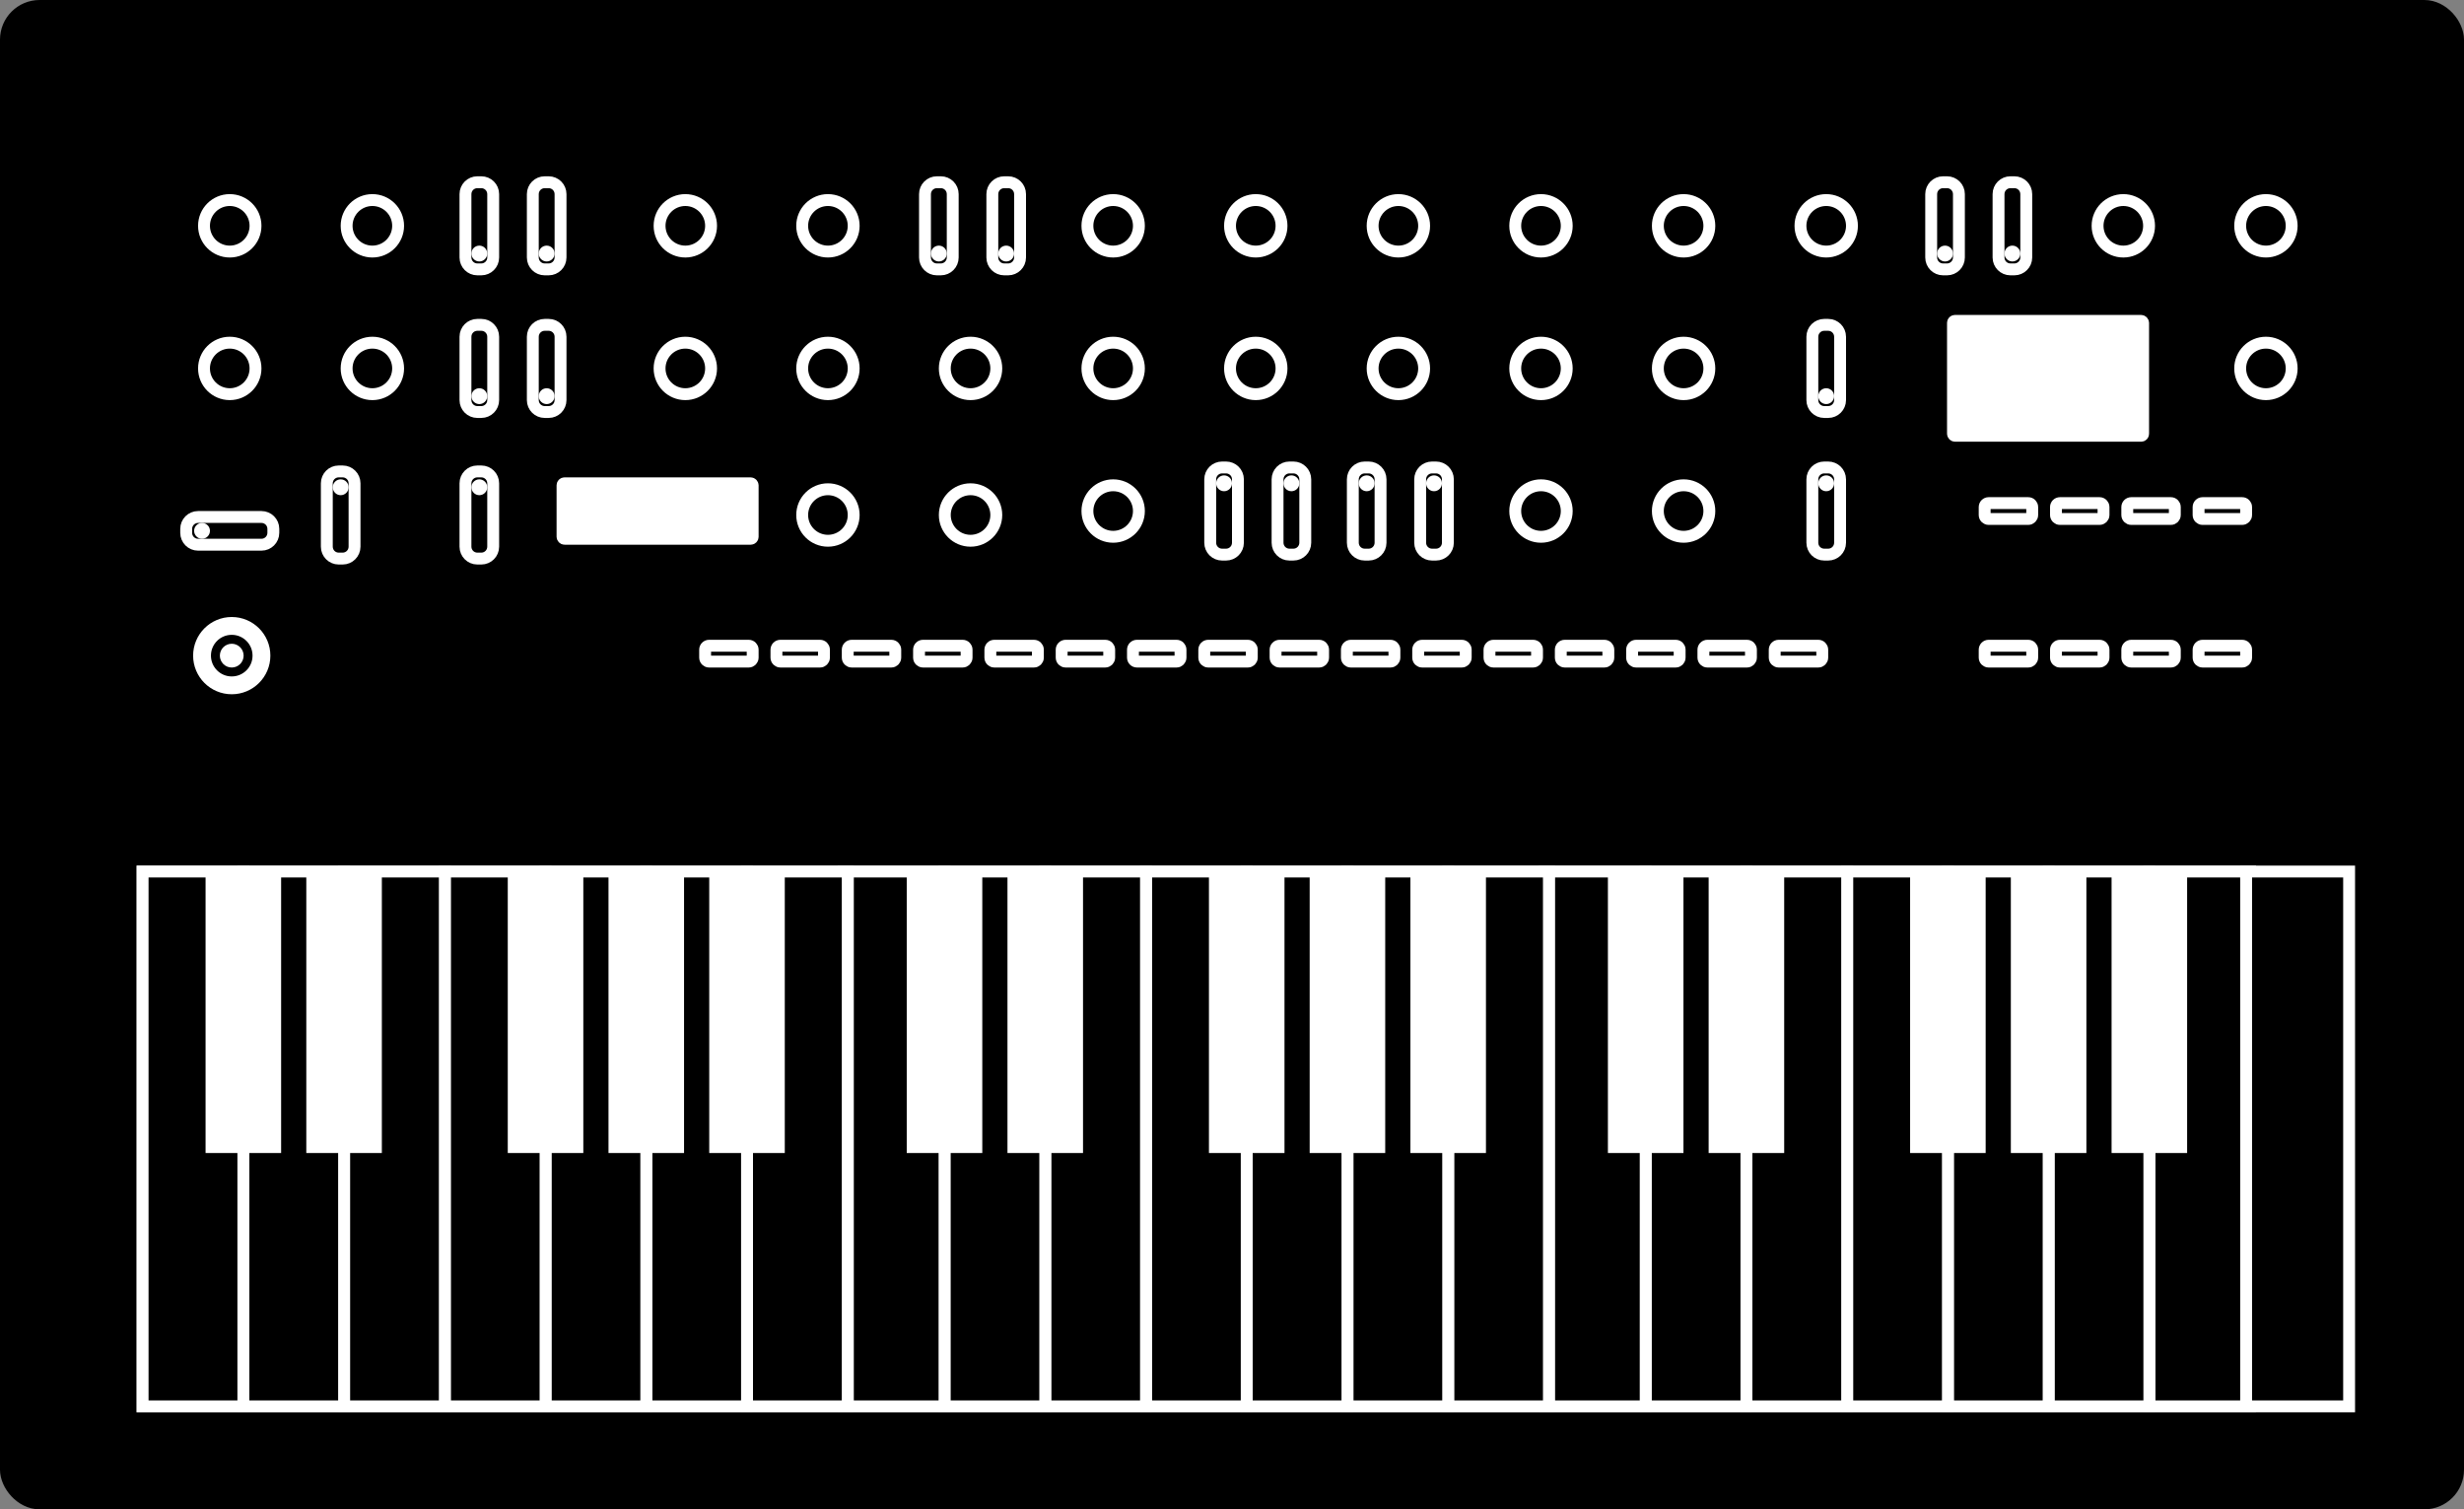 <?xml version="1.0" encoding="UTF-8"?>
<svg width="622px" height="381px" viewBox="0 0 622 381" version="1.1" xmlns="http://www.w3.org/2000/svg" xmlns:xlink="http://www.w3.org/1999/xlink">
    <rect x="0" y="0" width="622" height="381" fill="#808080" stroke="none"/>
    <title>minilogue-xd</title>
    <defs>
        <path d="M0,0 L178,0 L178,135 L0,135 L0,0 Z" id="path-1"></path>
        <path d="M0,0 L25.429,0 L25.429,135 L0,135 L0,0 Z" id="path-2"></path>
        <path d="M0,0 L25.429,0 L25.429,135 L0,135 L0,0 Z" id="path-3"></path>
        <path d="M0,0 L25.429,0 L25.429,135 L0,135 L0,0 Z" id="path-4"></path>
        <path d="M0,0 L25.429,0 L25.429,135 L0,135 L0,0 Z" id="path-5"></path>
        <path d="M0,0 L25.429,0 L25.429,135 L0,135 L0,0 Z" id="path-6"></path>
        <path d="M0,0 L25.429,0 L25.429,135 L0,135 L0,0 Z" id="path-7"></path>
        <path d="M0,0 L25.429,0 L25.429,135 L0,135 L0,0 Z" id="path-8"></path>
        <path d="M0,0 L19.071,0 L19.071,71.053 L0,71.053 L0,0 Z" id="path-9"></path>
        <path d="M0,0 L19.071,0 L19.071,71.053 L0,71.053 L0,0 Z" id="path-10"></path>
        <path d="M0,0 L19.071,0 L19.071,71.053 L0,71.053 L0,0 Z" id="path-11"></path>
        <path d="M0,0 L19.071,0 L19.071,71.053 L0,71.053 L0,0 Z" id="path-12"></path>
        <path d="M0,0 L19.071,0 L19.071,71.053 L0,71.053 L0,0 Z" id="path-13"></path>
        <path d="M0,0 L178,0 L178,135 L0,135 L0,0 Z" id="path-14"></path>
        <path d="M0,0 L25.429,0 L25.429,135 L0,135 L0,0 Z" id="path-15"></path>
        <path d="M0,0 L25.429,0 L25.429,135 L0,135 L0,0 Z" id="path-16"></path>
        <path d="M0,0 L25.429,0 L25.429,135 L0,135 L0,0 Z" id="path-17"></path>
        <path d="M0,0 L25.429,0 L25.429,135 L0,135 L0,0 Z" id="path-18"></path>
        <path d="M0,0 L25.429,0 L25.429,135 L0,135 L0,0 Z" id="path-19"></path>
        <path d="M0,0 L25.429,0 L25.429,135 L0,135 L0,0 Z" id="path-20"></path>
        <path d="M0,0 L25.429,0 L25.429,135 L0,135 L0,0 Z" id="path-21"></path>
        <path d="M0,0 L19.071,0 L19.071,71.053 L0,71.053 L0,0 Z" id="path-22"></path>
        <path d="M0,0 L19.071,0 L19.071,71.053 L0,71.053 L0,0 Z" id="path-23"></path>
        <path d="M0,0 L19.071,0 L19.071,71.053 L0,71.053 L0,0 Z" id="path-24"></path>
        <path d="M0,0 L19.071,0 L19.071,71.053 L0,71.053 L0,0 Z" id="path-25"></path>
        <path d="M0,0 L19.071,0 L19.071,71.053 L0,71.053 L0,0 Z" id="path-26"></path>
        <path d="M0,0 L178,0 L178,135 L0,135 L0,0 Z" id="path-27"></path>
        <path d="M0,0 L25.429,0 L25.429,135 L0,135 L0,0 Z" id="path-28"></path>
        <path d="M0,0 L25.429,0 L25.429,135 L0,135 L0,0 Z" id="path-29"></path>
        <path d="M0,0 L25.429,0 L25.429,135 L0,135 L0,0 Z" id="path-30"></path>
        <path d="M0,0 L25.429,0 L25.429,135 L0,135 L0,0 Z" id="path-31"></path>
        <path d="M0,0 L25.429,0 L25.429,135 L0,135 L0,0 Z" id="path-32"></path>
        <path d="M0,0 L25.429,0 L25.429,135 L0,135 L0,0 Z" id="path-33"></path>
        <path d="M0,0 L25.429,0 L25.429,135 L0,135 L0,0 Z" id="path-34"></path>
        <path d="M0,0 L19.071,0 L19.071,71.053 L0,71.053 L0,0 Z" id="path-35"></path>
        <path d="M0,0 L19.071,0 L19.071,71.053 L0,71.053 L0,0 Z" id="path-36"></path>
        <path d="M0,0 L19.071,0 L19.071,71.053 L0,71.053 L0,0 Z" id="path-37"></path>
        <path d="M0,0 L19.071,0 L19.071,71.053 L0,71.053 L0,0 Z" id="path-38"></path>
        <path d="M0,0 L19.071,0 L19.071,71.053 L0,71.053 L0,0 Z" id="path-39"></path>
        <path d="M0,0 L26,0 L26,135 L0,135 L0,0 Z" id="path-40"></path>
        <path d="M0,0 L12,0 L12,4 L0,4 L0,0 Z" id="path-41"></path>
        <path d="M0,0 L12,0 L12,4 L0,4 L0,0 Z" id="path-42"></path>
        <path d="M0,0 L12,0 L12,4 L0,4 L0,0 Z" id="path-43"></path>
        <path d="M0,0 L12,0 L12,4 L0,4 L0,0 Z" id="path-44"></path>
        <path d="M0,0 L12,0 L12,4 L0,4 L0,0 Z" id="path-45"></path>
        <path d="M0,0 L12,0 L12,4 L0,4 L0,0 Z" id="path-46"></path>
        <path d="M0,0 L12,0 L12,4 L0,4 L0,0 Z" id="path-47"></path>
        <path d="M0,0 L12,0 L12,4 L0,4 L0,0 Z" id="path-48"></path>
        <path d="M0,0 L12,0 L12,4 L0,4 L0,0 Z" id="path-49"></path>
        <path d="M0,0 L12,0 L12,4 L0,4 L0,0 Z" id="path-50"></path>
        <path d="M0,0 L12,0 L12,4 L0,4 L0,0 Z" id="path-51"></path>
        <path d="M0,0 L12,0 L12,4 L0,4 L0,0 Z" id="path-52"></path>
        <path d="M0,0 L12,0 L12,4 L0,4 L0,0 Z" id="path-53"></path>
        <path d="M0,0 L12,0 L12,4 L0,4 L0,0 Z" id="path-54"></path>
        <path d="M0,0 L12,0 L12,4 L0,4 L0,0 Z" id="path-55"></path>
        <path d="M0,0 L12,0 L12,4 L0,4 L0,0 Z" id="path-56"></path>
        <path d="M0,0 L12,0 L12,4 L0,4 L0,0 Z" id="path-57"></path>
        <path d="M0,0 L12,0 L12,4 L0,4 L0,0 Z" id="path-58"></path>
        <path d="M0,0 L12,0 L12,4 L0,4 L0,0 Z" id="path-59"></path>
        <path d="M0,0 L12,0 L12,4 L0,4 L0,0 Z" id="path-60"></path>
        <path d="M0,0 L12,0 L12,4 L0,4 L0,0 Z" id="path-61"></path>
        <path d="M0,0 L12,0 L12,4 L0,4 L0,0 Z" id="path-62"></path>
        <path d="M0,0 L12,0 L12,4 L0,4 L0,0 Z" id="path-63"></path>
        <path d="M0,0 L12,0 L12,4 L0,4 L0,0 Z" id="path-64"></path>
    </defs>
    <g id="minilogue-xd" stroke="none" fill="none">
        <rect id="Rectangle-2" stroke="#000000" stroke-width="4" fill="#000000" fill-rule="evenodd" x="2" y="2" width="618" height="377" rx="8"></rect>
        <g id="Dipswitch-Copy-12" transform="translate(487, 46)" fill-rule="evenodd">
            <path d="M0.5,19 L0.5,3 C0.5,1.343 1.843,-1.42108547e-14 3.5,-1.42108547e-14 L4.5,-1.42108547e-14 C6.157,-1.46549439e-14 7.5,1.343 7.5,3 L7.5,19 C7.5,20.657 6.157,22 4.5,22 L3.5,22 C1.843,22 0.5,20.657 0.5,19 Z" id="Path" stroke="#FFFFFF" stroke-width="3" fill="#000000" stroke-linecap="round"></path>
            <circle id="Oval" fill="#FFFFFF" cx="4" cy="18" r="2"></circle>
        </g>
        <g id="Dipswitch-Copy-22" transform="translate(504, 46)" fill-rule="evenodd">
            <path d="M0.5,19 L0.5,3 C0.5,1.343 1.843,-1.42108547e-14 3.5,-1.42108547e-14 L4.5,-1.42108547e-14 C6.157,-1.46549439e-14 7.5,1.343 7.5,3 L7.5,19 C7.5,20.657 6.157,22 4.5,22 L3.5,22 C1.843,22 0.5,20.657 0.5,19 Z" id="Path" stroke="#FFFFFF" stroke-width="3" fill="#000000" stroke-linecap="round"></path>
            <circle id="Oval" fill="#FFFFFF" cx="4" cy="18" r="2"></circle>
        </g>
        <g id="Dipswitch-Copy-21" transform="translate(461, 129) scale(1, -1) translate(-461, -129)translate(457, 118)" fill-rule="evenodd">
            <path d="M0.5,19 L0.5,3 C0.5,1.343 1.843,-1.42108547e-14 3.5,-1.42108547e-14 L4.5,-1.42108547e-14 C6.157,-1.46549439e-14 7.5,1.343 7.5,3 L7.5,19 C7.5,20.657 6.157,22 4.5,22 L3.5,22 C1.843,22 0.5,20.657 0.5,19 Z" id="Path" stroke="#FFFFFF" stroke-width="3" fill="#000000" stroke-linecap="round"></path>
            <circle id="Oval" fill="#FFFFFF" cx="4" cy="18" r="2"></circle>
        </g>
        <g id="Dipswitch-Copy-23" transform="translate(457, 82)" fill-rule="evenodd">
            <path d="M0.5,19 L0.5,3 C0.5,1.343 1.843,-1.42108547e-14 3.5,-1.42108547e-14 L4.5,-1.42108547e-14 C6.157,-1.46549439e-14 7.5,1.343 7.5,3 L7.5,19 C7.5,20.657 6.157,22 4.5,22 L3.5,22 C1.843,22 0.5,20.657 0.5,19 Z" id="Path" stroke="#FFFFFF" stroke-width="3" fill="#000000" stroke-linecap="round"></path>
            <circle id="Oval" fill="#FFFFFF" cx="4" cy="18" r="2"></circle>
        </g>
        <g id="Rotary-Copy-25" transform="translate(417, 49)" fill="#000000" fill-rule="evenodd" stroke="#FFFFFF" stroke-width="3">
            <circle id="Oval" cx="8" cy="8" r="6.5"></circle>
        </g>
        <g id="Rotary-Copy-29" transform="translate(417, 85)" fill="#000000" fill-rule="evenodd" stroke="#FFFFFF" stroke-width="3">
            <circle id="Oval" cx="8" cy="8" r="6.5"></circle>
        </g>
        <g id="Rotary-Copy-23" transform="translate(453, 49)" fill="#000000" fill-rule="evenodd" stroke="#FFFFFF" stroke-width="3">
            <circle id="Oval" cx="8" cy="8" r="6.5"></circle>
        </g>
        <g id="Rotary-Copy-33" transform="translate(528, 49)" fill="#000000" fill-rule="evenodd" stroke="#FFFFFF" stroke-width="3">
            <circle id="Oval" cx="8" cy="8" r="6.5"></circle>
        </g>
        <g id="Rotary-Copy-32" transform="translate(564, 49)" fill="#000000" fill-rule="evenodd" stroke="#FFFFFF" stroke-width="3">
            <circle id="Oval" cx="8" cy="8" r="6.5"></circle>
        </g>
        <g id="Rotary-Copy-34" transform="translate(564, 85)" fill="#000000" fill-rule="evenodd" stroke="#FFFFFF" stroke-width="3">
            <circle id="Oval" cx="8" cy="8" r="6.5"></circle>
        </g>
        <g id="Rotary-Copy-7" transform="translate(86, 49)" fill="#000000" fill-rule="evenodd" stroke="#FFFFFF" stroke-width="3">
            <circle id="Oval" cx="8" cy="8" r="6.5"></circle>
        </g>
        <g id="Rotary-Copy-9" transform="translate(86, 85)" fill="#000000" fill-rule="evenodd" stroke="#FFFFFF" stroke-width="3">
            <circle id="Oval" cx="8" cy="8" r="6.5"></circle>
        </g>
        <g id="Rotary-Copy-8" transform="translate(50, 49)" fill="#000000" fill-rule="evenodd" stroke="#FFFFFF" stroke-width="3">
            <circle id="Oval" cx="8" cy="8" r="6.5"></circle>
        </g>
        <g id="Rotary-Copy-10" transform="translate(50, 85)" fill="#000000" fill-rule="evenodd" stroke="#FFFFFF" stroke-width="3">
            <circle id="Oval" cx="8" cy="8" r="6.5"></circle>
        </g>
        <g id="Rotary-Copy-14" transform="translate(201, 49)" fill="#000000" fill-rule="evenodd" stroke="#FFFFFF" stroke-width="3">
            <circle id="Oval" cx="8" cy="8" r="6.5"></circle>
        </g>
        <g id="Rotary-Copy-13" transform="translate(201, 85)" fill="#000000" fill-rule="evenodd" stroke="#FFFFFF" stroke-width="3">
            <circle id="Oval" cx="8" cy="8" r="6.5"></circle>
        </g>
        <g id="Rotary-Copy-15" transform="translate(201, 122)" fill="#000000" fill-rule="evenodd" stroke="#FFFFFF" stroke-width="3">
            <circle id="Oval" cx="8" cy="8" r="6.5"></circle>
        </g>
        <g id="Rotary-Copy-17" transform="translate(237, 85)" fill="#000000" fill-rule="evenodd" stroke="#FFFFFF" stroke-width="3">
            <circle id="Oval" cx="8" cy="8" r="6.5"></circle>
        </g>
        <g id="Rotary-Copy-16" transform="translate(237, 122)" fill="#000000" fill-rule="evenodd" stroke="#FFFFFF" stroke-width="3">
            <circle id="Oval" cx="8" cy="8" r="6.5"></circle>
        </g>
        <g id="Rotary-Copy-19" transform="translate(273, 85)" fill="#000000" fill-rule="evenodd" stroke="#FFFFFF" stroke-width="3">
            <circle id="Oval" cx="8" cy="8" r="6.5"></circle>
        </g>
        <g id="Rotary-Copy-20" transform="translate(273, 49)" fill="#000000" fill-rule="evenodd" stroke="#FFFFFF" stroke-width="3">
            <circle id="Oval" cx="8" cy="8" r="6.5"></circle>
        </g>
        <g id="Rotary-Copy-22" transform="translate(309, 85)" fill="#000000" fill-rule="evenodd" stroke="#FFFFFF" stroke-width="3">
            <circle id="Oval" cx="8" cy="8" r="6.5"></circle>
        </g>
        <g id="Rotary-Copy-21" transform="translate(309, 49)" fill="#000000" fill-rule="evenodd" stroke="#FFFFFF" stroke-width="3">
            <circle id="Oval" cx="8" cy="8" r="6.5"></circle>
        </g>
        <g id="Rotary-Copy-26" transform="translate(345, 85)" fill="#000000" fill-rule="evenodd" stroke="#FFFFFF" stroke-width="3">
            <circle id="Oval" cx="8" cy="8" r="6.5"></circle>
        </g>
        <g id="Rotary-Copy-24" transform="translate(345, 49)" fill="#000000" fill-rule="evenodd" stroke="#FFFFFF" stroke-width="3">
            <circle id="Oval" cx="8" cy="8" r="6.5"></circle>
        </g>
        <g id="Rotary-Copy-28" transform="translate(381, 85)" fill="#000000" fill-rule="evenodd" stroke="#FFFFFF" stroke-width="3">
            <circle id="Oval" cx="8" cy="8" r="6.5"></circle>
        </g>
        <g id="Rotary-Copy-31" transform="translate(417, 121)" fill="#000000" fill-rule="evenodd" stroke="#FFFFFF" stroke-width="3">
            <circle id="Oval" cx="8" cy="8" r="6.5"></circle>
        </g>
        <g id="Rotary-Copy-30" transform="translate(381, 121)" fill="#000000" fill-rule="evenodd" stroke="#FFFFFF" stroke-width="3">
            <circle id="Oval" cx="8" cy="8" r="6.5"></circle>
        </g>
        <g id="Rotary-Copy-27" transform="translate(381, 49)" fill="#000000" fill-rule="evenodd" stroke="#FFFFFF" stroke-width="3">
            <circle id="Oval" cx="8" cy="8" r="6.5"></circle>
        </g>
        <g id="Rotary-Copy-18" transform="translate(273, 121)" fill="#000000" fill-rule="evenodd" stroke="#FFFFFF" stroke-width="3">
            <circle id="Oval" cx="8" cy="8" r="6.5"></circle>
        </g>
        <g id="Rotary-Copy-12" transform="translate(165, 49)" fill="#000000" fill-rule="evenodd" stroke="#FFFFFF" stroke-width="3">
            <circle id="Oval" cx="8" cy="8" r="6.5"></circle>
        </g>
        <g id="Rotary-Copy-11" transform="translate(165, 85)" fill="#000000" fill-rule="evenodd" stroke="#FFFFFF" stroke-width="3">
            <circle id="Oval" cx="8" cy="8" r="6.5"></circle>
        </g>
        <g id="Keyboard-octave-Copy-2" transform="translate(390, 220)" xlink:href="#path-1">
            <use fill="#000000" fill-rule="evenodd" xlink:href="#path-1"></use>
            <rect id="Outline" stroke="#FFFFFF" stroke-width="3" x="0" y="0" width="178" height="135"></rect>
            <g id="Keyboard-white-key" transform="translate(152.571, 0)" xlink:href="#path-2">
                <use fill="#000000" fill-rule="evenodd" xlink:href="#path-2"></use>
                <rect id="Rectangle" stroke="#FFFFFF" stroke-width="3" x="0" y="0" width="25.429" height="135"></rect>
            </g>
            <g id="Keyboard-white-key" transform="translate(127.143, 0)" xlink:href="#path-3">
                <use fill="#000000" fill-rule="evenodd" xlink:href="#path-3"></use>
                <rect id="Rectangle" stroke="#FFFFFF" stroke-width="3" x="0" y="0" width="25.429" height="135"></rect>
            </g>
            <g id="Keyboard-white-key" transform="translate(101.714, 0)" xlink:href="#path-4">
                <use fill="#000000" fill-rule="evenodd" xlink:href="#path-4"></use>
                <rect id="Rectangle" stroke="#FFFFFF" stroke-width="3" x="0" y="0" width="25.429" height="135"></rect>
            </g>
            <g id="Keyboard-white-key" transform="translate(76.286, 0)" xlink:href="#path-5">
                <use fill="#000000" fill-rule="evenodd" xlink:href="#path-5"></use>
                <rect id="Rectangle" stroke="#FFFFFF" stroke-width="3" x="0" y="0" width="25.429" height="135"></rect>
            </g>
            <g id="Keyboard-white-key" transform="translate(50.857, 0)" xlink:href="#path-6">
                <use fill="#000000" fill-rule="evenodd" xlink:href="#path-6"></use>
                <rect id="Rectangle" stroke="#FFFFFF" stroke-width="3" x="0" y="0" width="25.429" height="135"></rect>
            </g>
            <g id="Keyboard-white-key" transform="translate(25.429, 0)" xlink:href="#path-7">
                <use fill="#000000" fill-rule="evenodd" xlink:href="#path-7"></use>
                <rect id="Rectangle" stroke="#FFFFFF" stroke-width="3" x="0" y="0" width="25.429" height="135"></rect>
            </g>
            <g id="Keyboard-white-key" xlink:href="#path-8">
                <use fill="#000000" fill-rule="evenodd" xlink:href="#path-8"></use>
                <rect id="Rectangle" stroke="#FFFFFF" stroke-width="3" x="0" y="0" width="25.429" height="135"></rect>
            </g>
            <g id="Keyboard-black-key" transform="translate(41.321, 0)" xlink:href="#path-9" fill="#FFFFFF" fill-rule="evenodd">
                <rect id="Rectangle-Copy-7" x="0" y="0" width="19.071" height="71.053"></rect>
            </g>
            <g id="Keyboard-black-key-Copy" transform="translate(15.893, 0)" xlink:href="#path-10" fill="#FFFFFF" fill-rule="evenodd">
                <rect id="Rectangle-Copy-7" x="0" y="0" width="19.071" height="71.053"></rect>
            </g>
            <g id="Keyboard-black-key" transform="translate(92.179, 0)" xlink:href="#path-11" fill="#FFFFFF" fill-rule="evenodd">
                <rect id="Rectangle-Copy-7" x="0" y="0" width="19.071" height="71.053"></rect>
            </g>
            <g id="Keyboard-black-key" transform="translate(117.607, 0)" xlink:href="#path-12" fill="#FFFFFF" fill-rule="evenodd">
                <rect id="Rectangle-Copy-7" x="0" y="0" width="19.071" height="71.053"></rect>
            </g>
            <g id="Keyboard-black-key" transform="translate(143.036, 0)" xlink:href="#path-13" fill="#FFFFFF" fill-rule="evenodd">
                <rect id="Rectangle-Copy-7" x="0" y="0" width="19.071" height="71.053"></rect>
            </g>
        </g>
        <g id="Keyboard-octave-Copy-3" transform="translate(213, 220)" xlink:href="#path-14">
            <use fill="#000000" fill-rule="evenodd" xlink:href="#path-14"></use>
            <rect id="Outline" stroke="#FFFFFF" stroke-width="3" x="0" y="0" width="178" height="135"></rect>
            <g id="Keyboard-white-key" transform="translate(152.571, 0)" xlink:href="#path-15">
                <use fill="#000000" fill-rule="evenodd" xlink:href="#path-15"></use>
                <rect id="Rectangle" stroke="#FFFFFF" stroke-width="3" x="0" y="0" width="25.429" height="135"></rect>
            </g>
            <g id="Keyboard-white-key" transform="translate(127.143, 0)" xlink:href="#path-16">
                <use fill="#000000" fill-rule="evenodd" xlink:href="#path-16"></use>
                <rect id="Rectangle" stroke="#FFFFFF" stroke-width="3" x="0" y="0" width="25.429" height="135"></rect>
            </g>
            <g id="Keyboard-white-key" transform="translate(101.714, 0)" xlink:href="#path-17">
                <use fill="#000000" fill-rule="evenodd" xlink:href="#path-17"></use>
                <rect id="Rectangle" stroke="#FFFFFF" stroke-width="3" x="0" y="0" width="25.429" height="135"></rect>
            </g>
            <g id="Keyboard-white-key" transform="translate(76.286, 0)" xlink:href="#path-18">
                <use fill="#000000" fill-rule="evenodd" xlink:href="#path-18"></use>
                <rect id="Rectangle" stroke="#FFFFFF" stroke-width="3" x="0" y="0" width="25.429" height="135"></rect>
            </g>
            <g id="Keyboard-white-key" transform="translate(50.857, 0)" xlink:href="#path-19">
                <use fill="#000000" fill-rule="evenodd" xlink:href="#path-19"></use>
                <rect id="Rectangle" stroke="#FFFFFF" stroke-width="3" x="0" y="0" width="25.429" height="135"></rect>
            </g>
            <g id="Keyboard-white-key" transform="translate(25.429, 0)" xlink:href="#path-20">
                <use fill="#000000" fill-rule="evenodd" xlink:href="#path-20"></use>
                <rect id="Rectangle" stroke="#FFFFFF" stroke-width="3" x="0" y="0" width="25.429" height="135"></rect>
            </g>
            <g id="Keyboard-white-key" xlink:href="#path-21">
                <use fill="#000000" fill-rule="evenodd" xlink:href="#path-21"></use>
                <rect id="Rectangle" stroke="#FFFFFF" stroke-width="3" x="0" y="0" width="25.429" height="135"></rect>
            </g>
            <g id="Keyboard-black-key" transform="translate(41.321, 0)" xlink:href="#path-22" fill="#FFFFFF" fill-rule="evenodd">
                <rect id="Rectangle-Copy-7" x="0" y="0" width="19.071" height="71.053"></rect>
            </g>
            <g id="Keyboard-black-key-Copy" transform="translate(15.893, 0)" xlink:href="#path-23" fill="#FFFFFF" fill-rule="evenodd">
                <rect id="Rectangle-Copy-7" x="0" y="0" width="19.071" height="71.053"></rect>
            </g>
            <g id="Keyboard-black-key" transform="translate(92.179, 0)" xlink:href="#path-24" fill="#FFFFFF" fill-rule="evenodd">
                <rect id="Rectangle-Copy-7" x="0" y="0" width="19.071" height="71.053"></rect>
            </g>
            <g id="Keyboard-black-key" transform="translate(117.607, 0)" xlink:href="#path-25" fill="#FFFFFF" fill-rule="evenodd">
                <rect id="Rectangle-Copy-7" x="0" y="0" width="19.071" height="71.053"></rect>
            </g>
            <g id="Keyboard-black-key" transform="translate(143.036, 0)" xlink:href="#path-26" fill="#FFFFFF" fill-rule="evenodd">
                <rect id="Rectangle-Copy-7" x="0" y="0" width="19.071" height="71.053"></rect>
            </g>
        </g>
        <g id="Keyboard-octave-Copy-4" transform="translate(36, 220)" xlink:href="#path-27">
            <use fill="#000000" fill-rule="evenodd" xlink:href="#path-27"></use>
            <rect id="Outline" stroke="#FFFFFF" stroke-width="3" x="0" y="0" width="178" height="135"></rect>
            <g id="Keyboard-white-key" transform="translate(152.571, 0)" xlink:href="#path-28">
                <use fill="#000000" fill-rule="evenodd" xlink:href="#path-28"></use>
                <rect id="Rectangle" stroke="#FFFFFF" stroke-width="3" x="0" y="0" width="25.429" height="135"></rect>
            </g>
            <g id="Keyboard-white-key" transform="translate(127.143, 0)" xlink:href="#path-29">
                <use fill="#000000" fill-rule="evenodd" xlink:href="#path-29"></use>
                <rect id="Rectangle" stroke="#FFFFFF" stroke-width="3" x="0" y="0" width="25.429" height="135"></rect>
            </g>
            <g id="Keyboard-white-key" transform="translate(101.714, 0)" xlink:href="#path-30">
                <use fill="#000000" fill-rule="evenodd" xlink:href="#path-30"></use>
                <rect id="Rectangle" stroke="#FFFFFF" stroke-width="3" x="0" y="0" width="25.429" height="135"></rect>
            </g>
            <g id="Keyboard-white-key" transform="translate(76.286, 0)" xlink:href="#path-31">
                <use fill="#000000" fill-rule="evenodd" xlink:href="#path-31"></use>
                <rect id="Rectangle" stroke="#FFFFFF" stroke-width="3" x="0" y="0" width="25.429" height="135"></rect>
            </g>
            <g id="Keyboard-white-key" transform="translate(50.857, 0)" xlink:href="#path-32">
                <use fill="#000000" fill-rule="evenodd" xlink:href="#path-32"></use>
                <rect id="Rectangle" stroke="#FFFFFF" stroke-width="3" x="0" y="0" width="25.429" height="135"></rect>
            </g>
            <g id="Keyboard-white-key" transform="translate(25.429, 0)" xlink:href="#path-33">
                <use fill="#000000" fill-rule="evenodd" xlink:href="#path-33"></use>
                <rect id="Rectangle" stroke="#FFFFFF" stroke-width="3" x="0" y="0" width="25.429" height="135"></rect>
            </g>
            <g id="Keyboard-white-key" xlink:href="#path-34">
                <use fill="#000000" fill-rule="evenodd" xlink:href="#path-34"></use>
                <rect id="Rectangle" stroke="#FFFFFF" stroke-width="3" x="0" y="0" width="25.429" height="135"></rect>
            </g>
            <g id="Keyboard-black-key" transform="translate(41.321, 0)" xlink:href="#path-35" fill="#FFFFFF" fill-rule="evenodd">
                <rect id="Rectangle-Copy-7" x="0" y="0" width="19.071" height="71.053"></rect>
            </g>
            <g id="Keyboard-black-key-Copy" transform="translate(15.893, 0)" xlink:href="#path-36" fill="#FFFFFF" fill-rule="evenodd">
                <rect id="Rectangle-Copy-7" x="0" y="0" width="19.071" height="71.053"></rect>
            </g>
            <g id="Keyboard-black-key" transform="translate(92.179, 0)" xlink:href="#path-37" fill="#FFFFFF" fill-rule="evenodd">
                <rect id="Rectangle-Copy-7" x="0" y="0" width="19.071" height="71.053"></rect>
            </g>
            <g id="Keyboard-black-key" transform="translate(117.607, 0)" xlink:href="#path-38" fill="#FFFFFF" fill-rule="evenodd">
                <rect id="Rectangle-Copy-7" x="0" y="0" width="19.071" height="71.053"></rect>
            </g>
            <g id="Keyboard-black-key" transform="translate(143.036, 0)" xlink:href="#path-39" fill="#FFFFFF" fill-rule="evenodd">
                <rect id="Rectangle-Copy-7" x="0" y="0" width="19.071" height="71.053"></rect>
            </g>
        </g>
        <g id="Keyboard-white-key" transform="translate(567, 220)" xlink:href="#path-40">
            <use fill="#000000" fill-rule="evenodd" xlink:href="#path-40"></use>
            <rect id="Rectangle" stroke="#FFFFFF" stroke-width="3" x="0" y="0" width="26" height="135"></rect>
        </g>
        <rect id="Rectangle" stroke="#FFFFFF" stroke-width="3" fill="#FFFFFF" fill-rule="evenodd" x="493" y="81" width="48" height="29" rx="0.5"></rect>
        <rect id="Rectangle-Copy" stroke="#FFFFFF" stroke-width="3" fill="#FFFFFF" fill-rule="evenodd" x="142" y="122" width="48" height="14" rx="0.5"></rect>
        <g id="Dipswitch-Copy-7" transform="translate(117, 46)" fill-rule="evenodd">
            <path d="M0.5,19 L0.5,3 C0.5,1.343 1.843,-1.42108547e-14 3.5,-1.42108547e-14 L4.5,-1.42108547e-14 C6.157,-1.46549439e-14 7.5,1.343 7.5,3 L7.5,19 C7.5,20.657 6.157,22 4.5,22 L3.5,22 C1.843,22 0.5,20.657 0.5,19 Z" id="Path" stroke="#FFFFFF" stroke-width="3" fill="#000000" stroke-linecap="round"></path>
            <circle id="Oval" fill="#FFFFFF" cx="4" cy="18" r="2"></circle>
        </g>
        <g id="Dipswitch-Copy-8" transform="translate(134, 46)" fill-rule="evenodd">
            <path d="M0.5,19 L0.5,3 C0.5,1.343 1.843,-1.42108547e-14 3.5,-1.42108547e-14 L4.5,-1.42108547e-14 C6.157,-1.46549439e-14 7.5,1.343 7.5,3 L7.5,19 C7.5,20.657 6.157,22 4.5,22 L3.5,22 C1.843,22 0.5,20.657 0.5,19 Z" id="Path" stroke="#FFFFFF" stroke-width="3" fill="#000000" stroke-linecap="round"></path>
            <circle id="Oval" fill="#FFFFFF" cx="4" cy="18" r="2"></circle>
        </g>
        <g id="Dipswitch-Copy-16" transform="translate(233, 46)" fill-rule="evenodd">
            <path d="M0.5,19 L0.5,3 C0.5,1.343 1.843,-1.42108547e-14 3.5,-1.42108547e-14 L4.5,-1.42108547e-14 C6.157,-1.46549439e-14 7.5,1.343 7.5,3 L7.5,19 C7.5,20.657 6.157,22 4.5,22 L3.5,22 C1.843,22 0.5,20.657 0.5,19 Z" id="Path" stroke="#FFFFFF" stroke-width="3" fill="#000000" stroke-linecap="round"></path>
            <circle id="Oval" fill="#FFFFFF" cx="4" cy="18" r="2"></circle>
        </g>
        <g id="Dipswitch-Copy-15" transform="translate(250, 46)" fill-rule="evenodd">
            <path d="M0.5,19 L0.5,3 C0.5,1.343 1.843,-1.42108547e-14 3.5,-1.42108547e-14 L4.5,-1.42108547e-14 C6.157,-1.46549439e-14 7.5,1.343 7.5,3 L7.5,19 C7.5,20.657 6.157,22 4.5,22 L3.5,22 C1.843,22 0.5,20.657 0.5,19 Z" id="Path" stroke="#FFFFFF" stroke-width="3" fill="#000000" stroke-linecap="round"></path>
            <circle id="Oval" fill="#FFFFFF" cx="4" cy="18" r="2"></circle>
        </g>
        <g id="Dipswitch-Copy-18" transform="translate(309, 129) scale(1, -1) translate(-309, -129)translate(305, 118)" fill-rule="evenodd">
            <path d="M0.5,19 L0.5,3 C0.5,1.343 1.843,-1.42108547e-14 3.5,-1.42108547e-14 L4.5,-1.42108547e-14 C6.157,-1.46549439e-14 7.5,1.343 7.5,3 L7.5,19 C7.5,20.657 6.157,22 4.5,22 L3.5,22 C1.843,22 0.5,20.657 0.5,19 Z" id="Path" stroke="#FFFFFF" stroke-width="3" fill="#000000" stroke-linecap="round"></path>
            <circle id="Oval" fill="#FFFFFF" cx="4" cy="18" r="2"></circle>
        </g>
        <g id="Dipswitch-Copy-17" transform="translate(326, 129) scale(1, -1) translate(-326, -129)translate(322, 118)" fill-rule="evenodd">
            <path d="M0.5,19 L0.5,3 C0.5,1.343 1.843,-1.42108547e-14 3.5,-1.42108547e-14 L4.5,-1.42108547e-14 C6.157,-1.46549439e-14 7.5,1.343 7.5,3 L7.5,19 C7.5,20.657 6.157,22 4.5,22 L3.5,22 C1.843,22 0.5,20.657 0.5,19 Z" id="Path" stroke="#FFFFFF" stroke-width="3" fill="#000000" stroke-linecap="round"></path>
            <circle id="Oval" fill="#FFFFFF" cx="4" cy="18" r="2"></circle>
        </g>
        <g id="Dipswitch-Copy-20" transform="translate(345, 129) scale(1, -1) translate(-345, -129)translate(341, 118)" fill-rule="evenodd">
            <path d="M0.5,19 L0.5,3 C0.5,1.343 1.843,-1.42108547e-14 3.5,-1.42108547e-14 L4.5,-1.42108547e-14 C6.157,-1.46549439e-14 7.5,1.343 7.5,3 L7.5,19 C7.5,20.657 6.157,22 4.5,22 L3.5,22 C1.843,22 0.5,20.657 0.5,19 Z" id="Path" stroke="#FFFFFF" stroke-width="3" fill="#000000" stroke-linecap="round"></path>
            <circle id="Oval" fill="#FFFFFF" cx="4" cy="18" r="2"></circle>
        </g>
        <g id="Dipswitch-Copy-19" transform="translate(362, 129) scale(1, -1) translate(-362, -129)translate(358, 118)" fill-rule="evenodd">
            <path d="M0.5,19 L0.5,3 C0.5,1.343 1.843,-1.42108547e-14 3.5,-1.42108547e-14 L4.5,-1.42108547e-14 C6.157,-1.46549439e-14 7.5,1.343 7.5,3 L7.5,19 C7.5,20.657 6.157,22 4.5,22 L3.5,22 C1.843,22 0.5,20.657 0.5,19 Z" id="Path" stroke="#FFFFFF" stroke-width="3" fill="#000000" stroke-linecap="round"></path>
            <circle id="Oval" fill="#FFFFFF" cx="4" cy="18" r="2"></circle>
        </g>
        <g id="Dipswitch-Copy-11" transform="translate(117, 82)" fill-rule="evenodd">
            <path d="M0.5,19 L0.5,3 C0.5,1.343 1.843,-1.42108547e-14 3.5,-1.42108547e-14 L4.5,-1.42108547e-14 C6.157,-1.46549439e-14 7.5,1.343 7.5,3 L7.5,19 C7.5,20.657 6.157,22 4.5,22 L3.5,22 C1.843,22 0.5,20.657 0.5,19 Z" id="Path" stroke="#FFFFFF" stroke-width="3" fill="#000000" stroke-linecap="round"></path>
            <circle id="Oval" fill="#FFFFFF" cx="4" cy="18" r="2"></circle>
        </g>
        <g id="Dipswitch-Copy-10" transform="translate(134, 82)" fill-rule="evenodd">
            <path d="M0.5,19 L0.5,3 C0.5,1.343 1.843,-1.42108547e-14 3.5,-1.42108547e-14 L4.5,-1.42108547e-14 C6.157,-1.46549439e-14 7.5,1.343 7.5,3 L7.5,19 C7.5,20.657 6.157,22 4.5,22 L3.5,22 C1.843,22 0.5,20.657 0.5,19 Z" id="Path" stroke="#FFFFFF" stroke-width="3" fill="#000000" stroke-linecap="round"></path>
            <circle id="Oval" fill="#FFFFFF" cx="4" cy="18" r="2"></circle>
        </g>
        <g id="Dipswitch-Copy-14" transform="translate(121, 130) scale(1, -1) translate(-121, -130)translate(117, 119)" fill-rule="evenodd">
            <path d="M0.5,19 L0.5,3 C0.5,1.343 1.843,-1.42108547e-14 3.5,-1.42108547e-14 L4.5,-1.42108547e-14 C6.157,-1.46549439e-14 7.5,1.343 7.5,3 L7.5,19 C7.5,20.657 6.157,22 4.5,22 L3.5,22 C1.843,22 0.5,20.657 0.5,19 Z" id="Path" stroke="#FFFFFF" stroke-width="3" fill="#000000" stroke-linecap="round"></path>
            <circle id="Oval" fill="#FFFFFF" cx="4" cy="18" r="2"></circle>
        </g>
        <g id="Dipswitch-Copy-13" transform="translate(86, 130) scale(1, -1) translate(-86, -130)translate(82, 119)" fill-rule="evenodd">
            <path d="M0.5,19 L0.5,3 C0.5,1.343 1.843,-1.42108547e-14 3.5,-1.42108547e-14 L4.5,-1.42108547e-14 C6.157,-1.46549439e-14 7.5,1.343 7.5,3 L7.5,19 C7.5,20.657 6.157,22 4.5,22 L3.5,22 C1.843,22 0.5,20.657 0.5,19 Z" id="Path" stroke="#FFFFFF" stroke-width="3" fill="#000000" stroke-linecap="round"></path>
            <circle id="Oval" fill="#FFFFFF" cx="4" cy="18" r="2"></circle>
        </g>
        <g id="Dipswitch-Copy-9" transform="translate(58, 134) rotate(90) translate(-58, -134)translate(54, 123)" fill-rule="evenodd">
            <path d="M0.5,19 L0.5,3 C0.5,1.343 1.843,-1.42108547e-14 3.5,-1.42108547e-14 L4.5,-1.42108547e-14 C6.157,-1.46549439e-14 7.5,1.343 7.5,3 L7.5,19 C7.5,20.657 6.157,22 4.5,22 L3.5,22 C1.843,22 0.5,20.657 0.5,19 Z" id="Path" stroke="#FFFFFF" stroke-width="3" fill="#000000" stroke-linecap="round"></path>
            <circle id="Oval" fill="#FFFFFF" cx="4" cy="18" r="2"></circle>
        </g>
        <g id="Round-button" transform="translate(48, 155)" fill-rule="evenodd">
            <circle id="Oval" stroke="#FFFFFF" stroke-width="4.5" fill="#000000" cx="10.5" cy="10.5" r="7.5"></circle>
            <circle id="Oval-2" fill="#FFFFFF" cx="10.5" cy="10.5" r="3"></circle>
        </g>
        <g id="Square-extra-short-button-Copy-15" transform="translate(448, 163)" xlink:href="#path-41" fill="#000000" fill-rule="evenodd" stroke="#FFFFFF" stroke-linecap="round" stroke-width="3">
            <path d="M0,3 L0,1 C0,0.448 0.448,1.11022302e-16 1,0 L11,0 C11.552,0 12,0.448 12,1 L12,3 C12,3.552 11.552,4 11,4 L1,4 C0.448,4 0,3.552 0,3 Z" id="Path"></path>
        </g>
        <g id="Square-extra-short-button-Copy-14" transform="translate(430, 163)" xlink:href="#path-42" fill="#000000" fill-rule="evenodd" stroke="#FFFFFF" stroke-linecap="round" stroke-width="3">
            <path d="M0,3 L0,1 C0,0.448 0.448,1.11022302e-16 1,0 L11,0 C11.552,0 12,0.448 12,1 L12,3 C12,3.552 11.552,4 11,4 L1,4 C0.448,4 0,3.552 0,3 Z" id="Path"></path>
        </g>
        <g id="Square-extra-short-button-Copy-13" transform="translate(412, 163)" xlink:href="#path-43" fill="#000000" fill-rule="evenodd" stroke="#FFFFFF" stroke-linecap="round" stroke-width="3">
            <path d="M0,3 L0,1 C0,0.448 0.448,1.11022302e-16 1,0 L11,0 C11.552,0 12,0.448 12,1 L12,3 C12,3.552 11.552,4 11,4 L1,4 C0.448,4 0,3.552 0,3 Z" id="Path"></path>
        </g>
        <g id="Square-extra-short-button-Copy-12" transform="translate(394, 163)" xlink:href="#path-44" fill="#000000" fill-rule="evenodd" stroke="#FFFFFF" stroke-linecap="round" stroke-width="3">
            <path d="M0,3 L0,1 C0,0.448 0.448,1.11022302e-16 1,0 L11,0 C11.552,0 12,0.448 12,1 L12,3 C12,3.552 11.552,4 11,4 L1,4 C0.448,4 0,3.552 0,3 Z" id="Path"></path>
        </g>
        <g id="Square-extra-short-button-Copy-19" transform="translate(555, 127)" xlink:href="#path-45" fill="#000000" fill-rule="evenodd" stroke="#FFFFFF" stroke-linecap="round" stroke-width="3">
            <path d="M0,3 L0,1 C0,0.448 0.448,1.11022302e-16 1,0 L11,0 C11.552,0 12,0.448 12,1 L12,3 C12,3.552 11.552,4 11,4 L1,4 C0.448,4 0,3.552 0,3 Z" id="Path"></path>
        </g>
        <g id="Square-extra-short-button-Copy-18" transform="translate(537, 127)" xlink:href="#path-46" fill="#000000" fill-rule="evenodd" stroke="#FFFFFF" stroke-linecap="round" stroke-width="3">
            <path d="M0,3 L0,1 C0,0.448 0.448,1.11022302e-16 1,0 L11,0 C11.552,0 12,0.448 12,1 L12,3 C12,3.552 11.552,4 11,4 L1,4 C0.448,4 0,3.552 0,3 Z" id="Path"></path>
        </g>
        <g id="Square-extra-short-button-Copy-17" transform="translate(519, 127)" xlink:href="#path-47" fill="#000000" fill-rule="evenodd" stroke="#FFFFFF" stroke-linecap="round" stroke-width="3">
            <path d="M0,3 L0,1 C0,0.448 0.448,1.11022302e-16 1,0 L11,0 C11.552,0 12,0.448 12,1 L12,3 C12,3.552 11.552,4 11,4 L1,4 C0.448,4 0,3.552 0,3 Z" id="Path"></path>
        </g>
        <g id="Square-extra-short-button-Copy-16" transform="translate(501, 127)" xlink:href="#path-48" fill="#000000" fill-rule="evenodd" stroke="#FFFFFF" stroke-linecap="round" stroke-width="3">
            <path d="M0,3 L0,1 C0,0.448 0.448,1.11022302e-16 1,0 L11,0 C11.552,0 12,0.448 12,1 L12,3 C12,3.552 11.552,4 11,4 L1,4 C0.448,4 0,3.552 0,3 Z" id="Path"></path>
        </g>
        <g id="Square-extra-short-button-Copy-23" transform="translate(555, 163)" xlink:href="#path-49" fill="#000000" fill-rule="evenodd" stroke="#FFFFFF" stroke-linecap="round" stroke-width="3">
            <path d="M0,3 L0,1 C0,0.448 0.448,1.11022302e-16 1,0 L11,0 C11.552,0 12,0.448 12,1 L12,3 C12,3.552 11.552,4 11,4 L1,4 C0.448,4 0,3.552 0,3 Z" id="Path"></path>
        </g>
        <g id="Square-extra-short-button-Copy-22" transform="translate(537, 163)" xlink:href="#path-50" fill="#000000" fill-rule="evenodd" stroke="#FFFFFF" stroke-linecap="round" stroke-width="3">
            <path d="M0,3 L0,1 C0,0.448 0.448,1.11022302e-16 1,0 L11,0 C11.552,0 12,0.448 12,1 L12,3 C12,3.552 11.552,4 11,4 L1,4 C0.448,4 0,3.552 0,3 Z" id="Path"></path>
        </g>
        <g id="Square-extra-short-button-Copy-21" transform="translate(519, 163)" xlink:href="#path-51" fill="#000000" fill-rule="evenodd" stroke="#FFFFFF" stroke-linecap="round" stroke-width="3">
            <path d="M0,3 L0,1 C0,0.448 0.448,1.11022302e-16 1,0 L11,0 C11.552,0 12,0.448 12,1 L12,3 C12,3.552 11.552,4 11,4 L1,4 C0.448,4 0,3.552 0,3 Z" id="Path"></path>
        </g>
        <g id="Square-extra-short-button-Copy-20" transform="translate(501, 163)" xlink:href="#path-52" fill="#000000" fill-rule="evenodd" stroke="#FFFFFF" stroke-linecap="round" stroke-width="3">
            <path d="M0,3 L0,1 C0,0.448 0.448,1.11022302e-16 1,0 L11,0 C11.552,0 12,0.448 12,1 L12,3 C12,3.552 11.552,4 11,4 L1,4 C0.448,4 0,3.552 0,3 Z" id="Path"></path>
        </g>
        <g id="Square-extra-short-button-Copy-11" transform="translate(376, 163)" xlink:href="#path-53" fill="#000000" fill-rule="evenodd" stroke="#FFFFFF" stroke-linecap="round" stroke-width="3">
            <path d="M0,3 L0,1 C0,0.448 0.448,1.11022302e-16 1,0 L11,0 C11.552,0 12,0.448 12,1 L12,3 C12,3.552 11.552,4 11,4 L1,4 C0.448,4 0,3.552 0,3 Z" id="Path"></path>
        </g>
        <g id="Square-extra-short-button-Copy-10" transform="translate(358, 163)" xlink:href="#path-54" fill="#000000" fill-rule="evenodd" stroke="#FFFFFF" stroke-linecap="round" stroke-width="3">
            <path d="M0,3 L0,1 C0,0.448 0.448,1.11022302e-16 1,0 L11,0 C11.552,0 12,0.448 12,1 L12,3 C12,3.552 11.552,4 11,4 L1,4 C0.448,4 0,3.552 0,3 Z" id="Path"></path>
        </g>
        <g id="Square-extra-short-button-Copy-9" transform="translate(340, 163)" xlink:href="#path-55" fill="#000000" fill-rule="evenodd" stroke="#FFFFFF" stroke-linecap="round" stroke-width="3">
            <path d="M0,3 L0,1 C0,0.448 0.448,1.11022302e-16 1,0 L11,0 C11.552,0 12,0.448 12,1 L12,3 C12,3.552 11.552,4 11,4 L1,4 C0.448,4 0,3.552 0,3 Z" id="Path"></path>
        </g>
        <g id="Square-extra-short-button-Copy-8" transform="translate(322, 163)" xlink:href="#path-56" fill="#000000" fill-rule="evenodd" stroke="#FFFFFF" stroke-linecap="round" stroke-width="3">
            <path d="M0,3 L0,1 C0,0.448 0.448,1.11022302e-16 1,0 L11,0 C11.552,0 12,0.448 12,1 L12,3 C12,3.552 11.552,4 11,4 L1,4 C0.448,4 0,3.552 0,3 Z" id="Path"></path>
        </g>
        <g id="Square-extra-short-button-Copy-7" transform="translate(304, 163)" xlink:href="#path-57" fill="#000000" fill-rule="evenodd" stroke="#FFFFFF" stroke-linecap="round" stroke-width="3">
            <path d="M0,3 L0,1 C0,0.448 0.448,1.11022302e-16 1,0 L11,0 C11.552,0 12,0.448 12,1 L12,3 C12,3.552 11.552,4 11,4 L1,4 C0.448,4 0,3.552 0,3 Z" id="Path"></path>
        </g>
        <g id="Square-extra-short-button-Copy-6" transform="translate(286, 163)" xlink:href="#path-58" fill="#000000" fill-rule="evenodd" stroke="#FFFFFF" stroke-linecap="round" stroke-width="3">
            <path d="M0,3 L0,1 C0,0.448 0.448,1.11022302e-16 1,0 L11,0 C11.552,0 12,0.448 12,1 L12,3 C12,3.552 11.552,4 11,4 L1,4 C0.448,4 0,3.552 0,3 Z" id="Path"></path>
        </g>
        <g id="Square-extra-short-button-Copy-5" transform="translate(268, 163)" xlink:href="#path-59" fill="#000000" fill-rule="evenodd" stroke="#FFFFFF" stroke-linecap="round" stroke-width="3">
            <path d="M0,3 L0,1 C0,0.448 0.448,1.11022302e-16 1,0 L11,0 C11.552,0 12,0.448 12,1 L12,3 C12,3.552 11.552,4 11,4 L1,4 C0.448,4 0,3.552 0,3 Z" id="Path"></path>
        </g>
        <g id="Square-extra-short-button-Copy-4" transform="translate(250, 163)" xlink:href="#path-60" fill="#000000" fill-rule="evenodd" stroke="#FFFFFF" stroke-linecap="round" stroke-width="3">
            <path d="M0,3 L0,1 C0,0.448 0.448,1.11022302e-16 1,0 L11,0 C11.552,0 12,0.448 12,1 L12,3 C12,3.552 11.552,4 11,4 L1,4 C0.448,4 0,3.552 0,3 Z" id="Path"></path>
        </g>
        <g id="Square-extra-short-button-Copy-3" transform="translate(232, 163)" xlink:href="#path-61" fill="#000000" fill-rule="evenodd" stroke="#FFFFFF" stroke-linecap="round" stroke-width="3">
            <path d="M0,3 L0,1 C0,0.448 0.448,1.11022302e-16 1,0 L11,0 C11.552,0 12,0.448 12,1 L12,3 C12,3.552 11.552,4 11,4 L1,4 C0.448,4 0,3.552 0,3 Z" id="Path"></path>
        </g>
        <g id="Square-extra-short-button-Copy-2" transform="translate(214, 163)" xlink:href="#path-62" fill="#000000" fill-rule="evenodd" stroke="#FFFFFF" stroke-linecap="round" stroke-width="3">
            <path d="M0,3 L0,1 C0,0.448 0.448,1.11022302e-16 1,0 L11,0 C11.552,0 12,0.448 12,1 L12,3 C12,3.552 11.552,4 11,4 L1,4 C0.448,4 0,3.552 0,3 Z" id="Path"></path>
        </g>
        <g id="Square-extra-short-button-Copy" transform="translate(196, 163)" xlink:href="#path-63" fill="#000000" fill-rule="evenodd" stroke="#FFFFFF" stroke-linecap="round" stroke-width="3">
            <path d="M0,3 L0,1 C0,0.448 0.448,1.11022302e-16 1,0 L11,0 C11.552,0 12,0.448 12,1 L12,3 C12,3.552 11.552,4 11,4 L1,4 C0.448,4 0,3.552 0,3 Z" id="Path"></path>
        </g>
        <g id="Square-extra-short-button" transform="translate(178, 163)" xlink:href="#path-64" fill="#000000" fill-rule="evenodd" stroke="#FFFFFF" stroke-linecap="round" stroke-width="3">
            <path d="M0,3 L0,1 C0,0.448 0.448,1.11022302e-16 1,0 L11,0 C11.552,0 12,0.448 12,1 L12,3 C12,3.552 11.552,4 11,4 L1,4 C0.448,4 0,3.552 0,3 Z" id="Path"></path>
        </g>
    </g>
</svg>